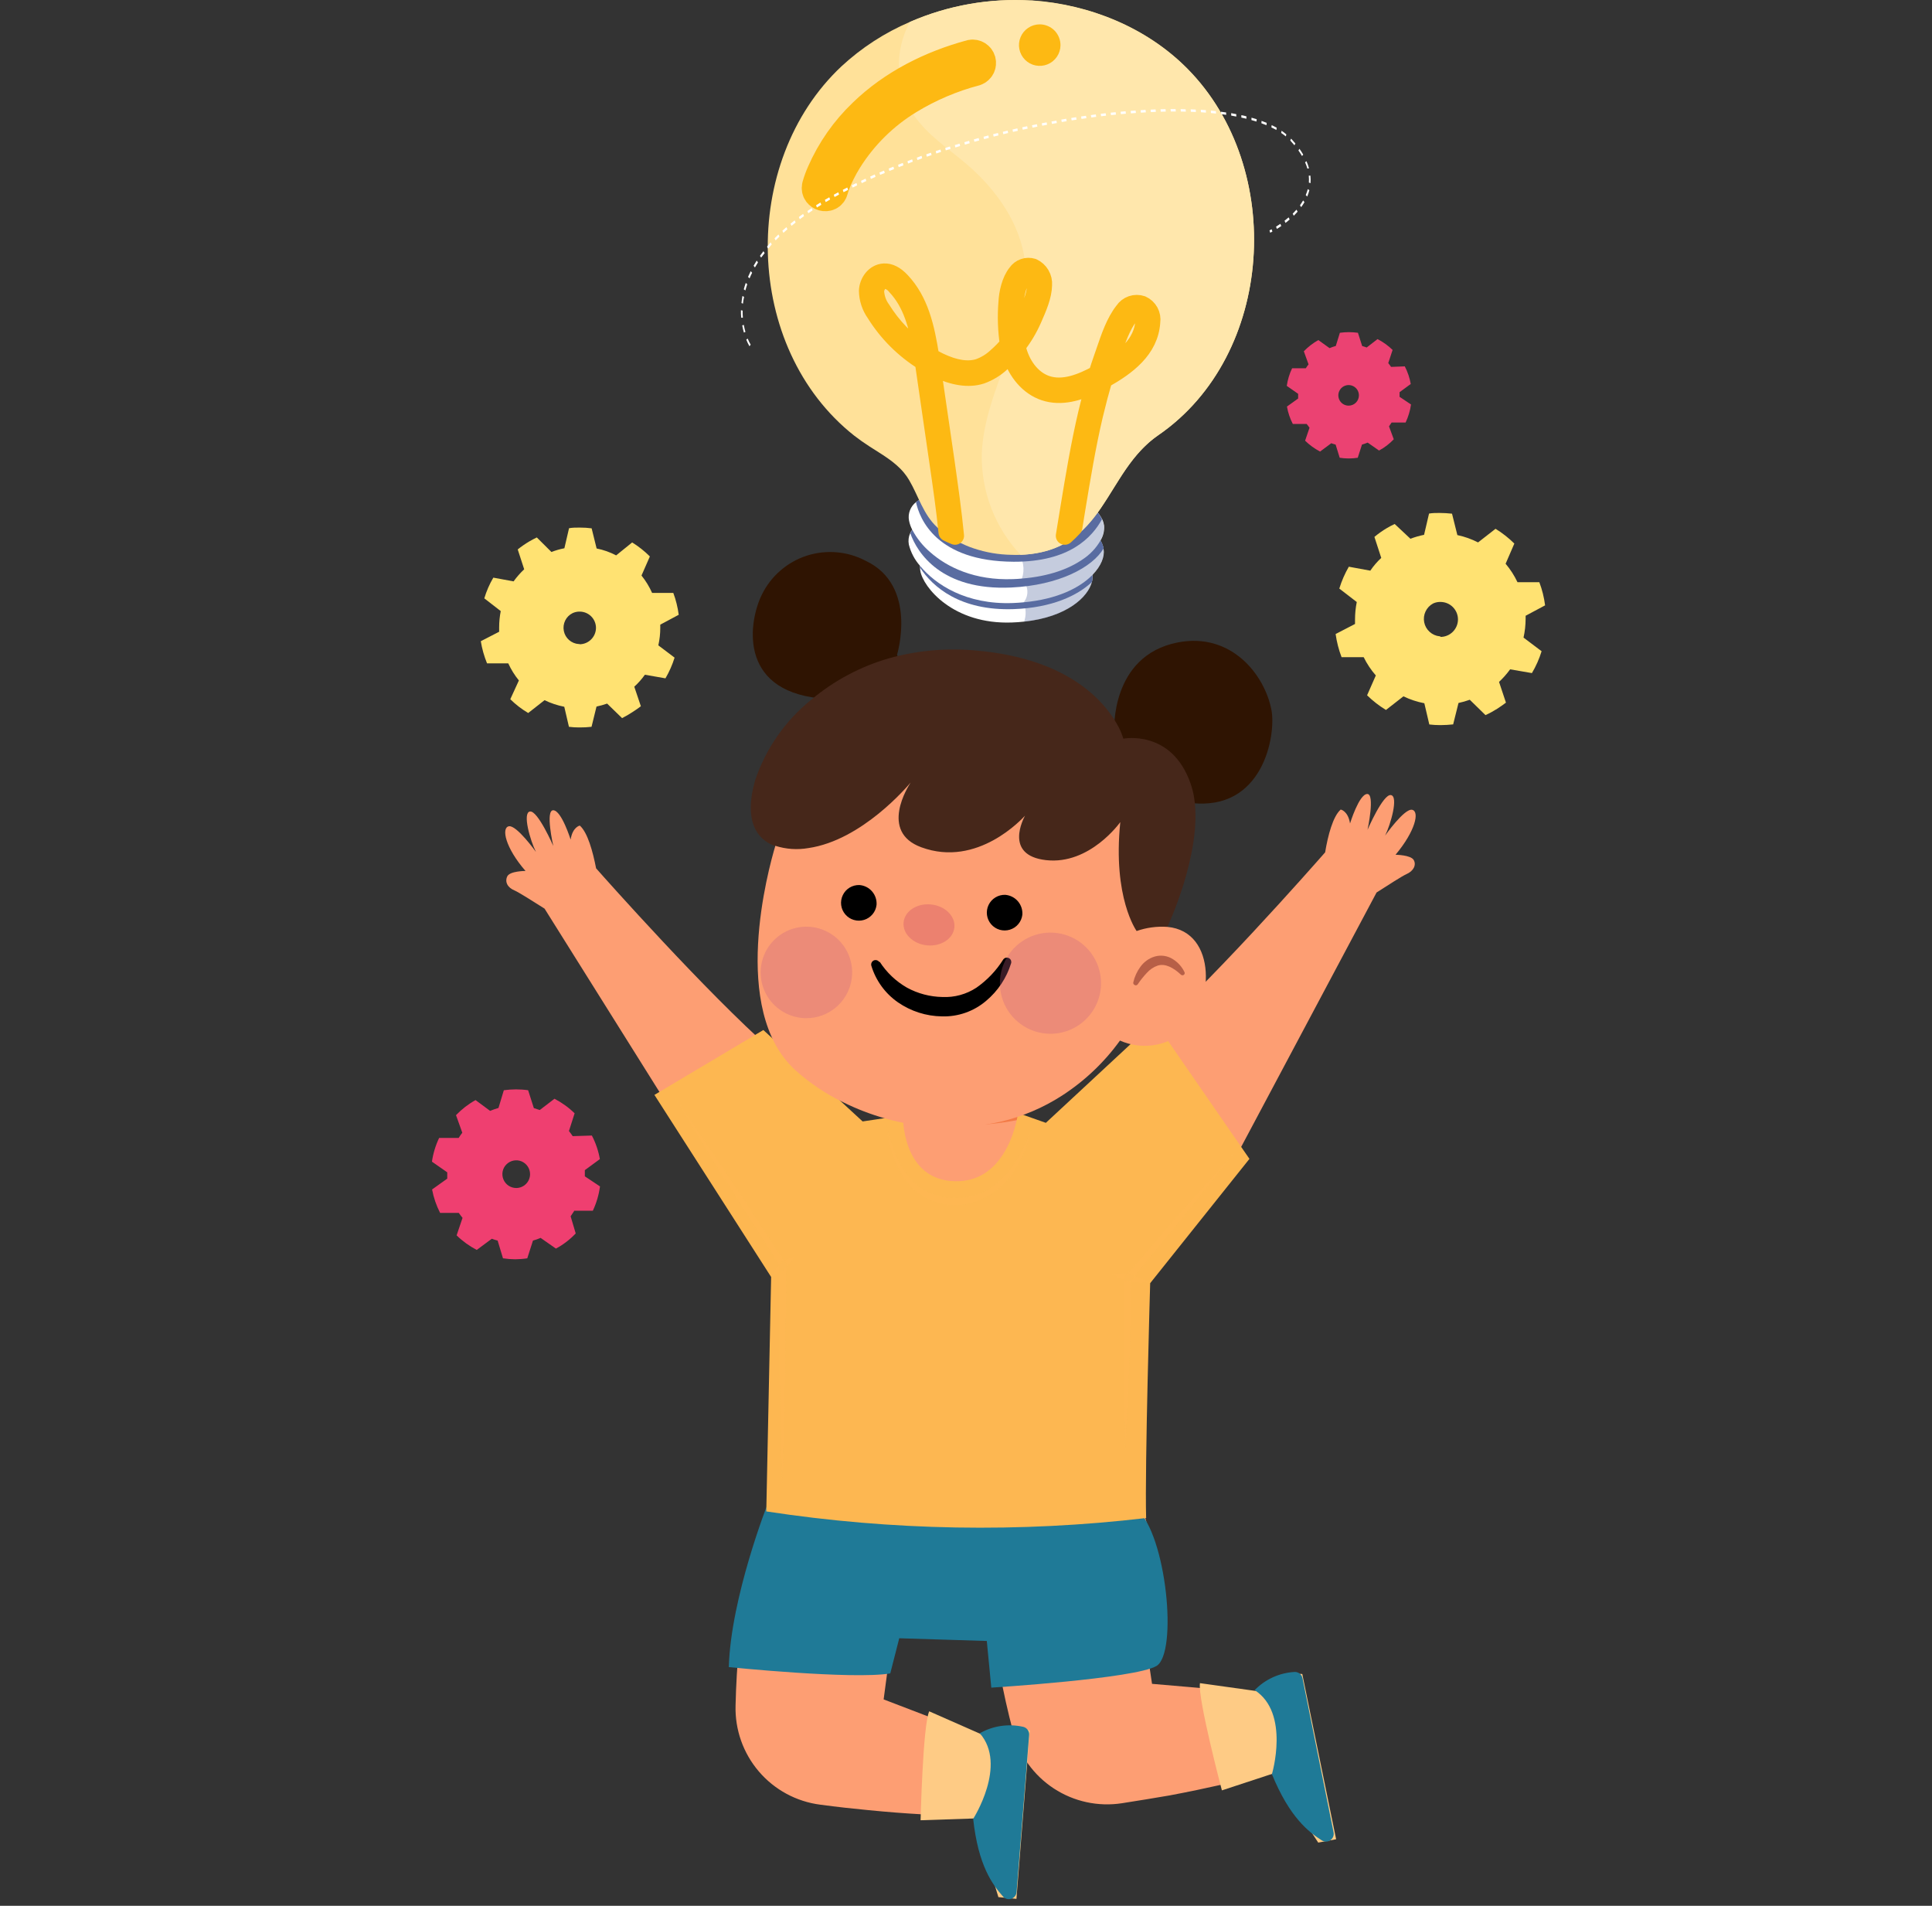<svg width="73" height="72" viewBox="0 0 73 72" fill="none" xmlns="http://www.w3.org/2000/svg">
<rect x="0" y="0" width="73" height="72" fill="#333333" stroke="none"/>
<path d="M24.876 24.376C24.924 24.159 24.949 23.938 24.948 23.715C24.95 23.676 24.95 23.637 24.948 23.599L25.645 23.226C25.608 22.944 25.54 22.667 25.441 22.401H24.64C24.535 22.165 24.4 21.944 24.239 21.743L24.555 21.022C24.353 20.82 24.129 20.643 23.886 20.493L23.281 20.982C23.049 20.86 22.8 20.772 22.543 20.721L22.355 19.96C22.208 19.94 22.059 19.931 21.91 19.932H21.878C21.75 19.932 21.626 19.932 21.501 19.956L21.325 20.713C21.158 20.745 20.994 20.792 20.836 20.854L20.283 20.304C20.187 20.349 20.095 20.401 20.002 20.453C19.848 20.544 19.701 20.645 19.562 20.757L19.806 21.507C19.659 21.646 19.524 21.799 19.405 21.964L18.64 21.823C18.495 22.069 18.381 22.332 18.299 22.605L18.92 23.086C18.88 23.29 18.86 23.498 18.86 23.707C18.86 23.759 18.86 23.815 18.86 23.867L18.167 24.224C18.213 24.511 18.293 24.792 18.403 25.062H19.205C19.31 25.293 19.445 25.51 19.606 25.707L19.281 26.416C19.485 26.617 19.712 26.792 19.958 26.937L20.576 26.452C20.812 26.567 21.063 26.65 21.321 26.701L21.497 27.458C21.622 27.474 21.748 27.483 21.874 27.482H21.906C22.055 27.483 22.203 27.475 22.351 27.458L22.539 26.693C22.675 26.664 22.809 26.627 22.94 26.581L23.505 27.13C23.643 27.06 23.777 26.983 23.906 26.897C24.01 26.833 24.114 26.757 24.215 26.681L23.966 25.943C24.116 25.807 24.25 25.655 24.367 25.491L25.144 25.627C25.288 25.38 25.404 25.118 25.489 24.845L24.868 24.376H24.876ZM21.902 24.332H21.87C21.734 24.324 21.605 24.27 21.503 24.181C21.4 24.091 21.33 23.97 21.304 23.837C21.277 23.703 21.296 23.564 21.356 23.442C21.416 23.32 21.515 23.222 21.638 23.162C21.711 23.129 21.79 23.11 21.87 23.106H21.902C22.066 23.106 22.223 23.171 22.339 23.287C22.454 23.402 22.519 23.559 22.519 23.723C22.517 23.886 22.452 24.042 22.336 24.157C22.221 24.273 22.065 24.338 21.902 24.34V24.332Z" fill="#FFE272"/>
<path d="M57.566 24.088C57.617 23.858 57.644 23.624 57.645 23.388C57.645 23.345 57.645 23.306 57.645 23.263L58.381 22.87C58.343 22.57 58.27 22.277 58.163 21.995H57.338C57.219 21.744 57.068 21.509 56.889 21.298L57.219 20.535C57.004 20.323 56.766 20.136 56.509 19.977L55.848 20.492C55.601 20.366 55.338 20.272 55.066 20.215L54.864 19.406C54.709 19.389 54.552 19.38 54.395 19.379H54.392C54.26 19.379 54.128 19.379 53.996 19.402L53.808 20.205C53.632 20.24 53.46 20.29 53.293 20.354L52.698 19.796C52.595 19.843 52.495 19.896 52.398 19.954C52.234 20.051 52.078 20.162 51.932 20.284L52.19 21.077C52.035 21.222 51.896 21.383 51.777 21.559L50.965 21.41C50.814 21.671 50.693 21.948 50.605 22.236L51.265 22.744C51.221 22.962 51.199 23.183 51.199 23.405C51.199 23.461 51.199 23.517 51.199 23.573L50.466 23.953C50.508 24.252 50.583 24.546 50.691 24.828H51.526C51.648 25.077 51.802 25.309 51.985 25.518L51.655 26.268C51.871 26.479 52.11 26.665 52.368 26.822L53.028 26.307C53.279 26.428 53.544 26.516 53.818 26.568L54.006 27.37C54.137 27.386 54.27 27.394 54.402 27.394H54.438C54.595 27.393 54.752 27.384 54.907 27.367L55.109 26.558C55.253 26.527 55.396 26.487 55.535 26.436L56.129 27.017C56.282 26.947 56.429 26.866 56.572 26.776C56.684 26.703 56.793 26.628 56.902 26.545L56.641 25.762C56.795 25.617 56.936 25.458 57.06 25.287L57.883 25.429C58.037 25.169 58.16 24.892 58.249 24.603L57.589 24.105L57.566 24.088ZM54.419 24.039H54.392C54.252 24.024 54.12 23.965 54.016 23.869C53.911 23.774 53.84 23.648 53.813 23.51C53.786 23.371 53.803 23.228 53.864 23.1C53.924 22.972 54.023 22.867 54.148 22.8C54.224 22.764 54.307 22.744 54.392 22.741H54.428C54.604 22.741 54.772 22.811 54.895 22.934C55.019 23.058 55.089 23.226 55.089 23.401C55.089 23.576 55.019 23.744 54.895 23.868C54.772 23.992 54.604 24.062 54.428 24.062L54.419 24.039Z" fill="#FFE272"/>
<path d="M52.585 15.963H53.11C53.212 15.747 53.281 15.517 53.315 15.281L52.882 14.991V14.93C52.882 14.892 52.882 14.854 52.882 14.817L53.305 14.506C53.264 14.275 53.188 14.05 53.08 13.841L52.561 13.861C52.529 13.812 52.493 13.764 52.455 13.718L52.619 13.22C52.451 13.056 52.259 12.918 52.049 12.811L51.64 13.128C51.584 13.107 51.527 13.088 51.469 13.073L51.309 12.572C51.083 12.541 50.853 12.541 50.627 12.572L50.473 13.07C50.393 13.092 50.314 13.119 50.237 13.152L49.814 12.848C49.611 12.961 49.426 13.104 49.265 13.271L49.443 13.766C49.405 13.813 49.371 13.862 49.34 13.913H48.822C48.721 14.123 48.654 14.347 48.62 14.578L49.05 14.878V14.93C49.05 14.97 49.05 15.011 49.05 15.056L48.627 15.359C48.667 15.589 48.742 15.811 48.849 16.018H49.374C49.408 16.066 49.443 16.113 49.48 16.158L49.313 16.649C49.481 16.813 49.671 16.951 49.879 17.059L50.302 16.745C50.356 16.765 50.41 16.782 50.466 16.796L50.62 17.294C50.846 17.329 51.076 17.329 51.302 17.294L51.462 16.796C51.536 16.775 51.607 16.75 51.677 16.721L52.107 17.021C52.314 16.91 52.502 16.766 52.663 16.595L52.483 16.107C52.517 16.062 52.547 16.015 52.578 15.967L52.585 15.963ZM50.958 15.325C50.88 15.325 50.805 15.303 50.741 15.26C50.677 15.217 50.627 15.156 50.598 15.085C50.569 15.014 50.561 14.936 50.576 14.86C50.591 14.785 50.628 14.716 50.682 14.661C50.737 14.607 50.806 14.57 50.882 14.555C50.957 14.54 51.035 14.547 51.106 14.577C51.177 14.606 51.238 14.656 51.281 14.72C51.324 14.784 51.346 14.859 51.346 14.936C51.346 15.038 51.306 15.136 51.235 15.209C51.163 15.282 51.066 15.323 50.964 15.325H50.958Z" fill="#EB4272"/>
<path d="M21.694 45.74H22.4C22.537 45.449 22.628 45.14 22.671 44.822L22.098 44.441C22.1 44.414 22.1 44.386 22.098 44.359C22.098 44.308 22.098 44.258 22.098 44.207L22.666 43.79C22.611 43.479 22.509 43.179 22.364 42.9L21.639 42.923C21.595 42.856 21.547 42.791 21.497 42.73L21.712 42.06C21.487 41.84 21.23 41.655 20.951 41.51L20.395 41.936L20.171 41.863L19.955 41.188C19.803 41.166 19.65 41.156 19.496 41.156C19.343 41.156 19.189 41.167 19.037 41.188L18.835 41.858C18.728 41.888 18.622 41.925 18.519 41.968L17.968 41.56C17.695 41.712 17.447 41.904 17.23 42.129L17.468 42.794C17.418 42.857 17.372 42.923 17.331 42.991H16.592C16.457 43.274 16.366 43.576 16.321 43.886L16.899 44.29V44.359C16.899 44.414 16.899 44.473 16.899 44.528L16.326 44.937C16.384 45.245 16.486 45.543 16.629 45.822H17.335C17.381 45.886 17.427 45.951 17.477 46.01L17.253 46.671C17.478 46.891 17.735 47.076 18.014 47.221L18.583 46.799C18.655 46.827 18.729 46.85 18.803 46.868L19.005 47.538C19.157 47.561 19.31 47.574 19.464 47.575C19.618 47.574 19.771 47.562 19.923 47.538L20.138 46.868C20.237 46.841 20.333 46.807 20.427 46.767L21.006 47.171C21.284 47.021 21.537 46.828 21.753 46.598L21.561 45.951L21.689 45.758L21.694 45.74ZM19.505 44.882C19.402 44.882 19.301 44.851 19.215 44.794C19.129 44.736 19.062 44.654 19.022 44.559C18.983 44.463 18.972 44.358 18.992 44.257C19.012 44.155 19.062 44.062 19.136 43.989C19.209 43.916 19.302 43.866 19.403 43.846C19.505 43.825 19.61 43.836 19.706 43.875C19.801 43.915 19.883 43.982 19.94 44.068C19.998 44.154 20.028 44.255 20.028 44.359C20.028 44.497 19.973 44.63 19.875 44.728C19.777 44.827 19.644 44.882 19.505 44.882Z" fill="#EF3F70"/>
<path d="M41.255 21.989C41.11 22.55 40.323 23.309 38.694 23.484C38.55 23.5 38.401 23.512 38.244 23.517C36.011 23.603 34.876 22.182 34.774 21.566C34.767 21.526 34.764 21.486 34.763 21.445C34.762 21.423 34.762 21.4 34.763 21.378C34.778 21.267 34.82 21.161 34.885 21.069C34.95 20.978 35.036 20.903 35.136 20.852C35.205 20.811 35.279 20.779 35.356 20.754L38.447 20.824L40.417 20.869C40.59 20.933 40.751 21.024 40.897 21.137C41.094 21.277 41.23 21.487 41.277 21.725C41.287 21.814 41.28 21.903 41.255 21.989Z" fill="white"/>
<path d="M41.256 21.989C40.718 22.497 39.755 22.96 38.306 23.012C36.275 23.083 35.238 22.169 34.763 21.445C34.763 20.925 35.36 20.76 35.36 20.76L40.414 20.874C40.414 20.874 41.188 21.132 41.274 21.726C41.285 21.814 41.279 21.904 41.256 21.989Z" fill="#596CA1"/>
<path d="M41.274 21.724C40.812 22.196 39.969 22.637 38.674 22.755C38.54 22.768 38.405 22.776 38.271 22.782C36.502 22.849 35.343 22.083 34.765 21.378C34.56 21.147 34.414 20.87 34.34 20.571C34.313 20.427 34.33 20.278 34.39 20.144C34.41 20.1 34.435 20.058 34.465 20.02C34.554 19.905 34.668 19.811 34.798 19.745C34.86 19.734 34.902 19.73 34.902 19.73L39.922 19.843L40.627 19.859C40.752 19.868 40.877 19.885 41 19.91C41.232 20.026 41.431 20.2 41.577 20.414C41.635 20.507 41.676 20.611 41.698 20.719C41.698 20.73 41.698 20.742 41.698 20.754C41.745 21.02 41.609 21.38 41.274 21.724Z" fill="white"/>
<path d="M41.7 20.718C41.28 21.435 40.002 22.113 38.206 22.196C35.574 22.318 34.652 20.886 34.395 20.142C34.483 19.968 34.624 19.827 34.798 19.739C34.86 19.729 34.902 19.725 34.902 19.725L40.627 19.859C40.752 19.868 40.877 19.885 41 19.91C41.262 20.046 41.624 20.315 41.7 20.718Z" fill="#596CA1"/>
<path d="M41.586 20.413C41.419 20.705 41.184 20.954 40.901 21.137C40.397 21.485 39.648 21.773 38.616 21.857C38.507 21.868 38.394 21.875 38.277 21.879C36.83 21.934 35.79 21.43 35.144 20.858C34.869 20.623 34.641 20.338 34.472 20.019C34.413 19.908 34.371 19.79 34.347 19.667C34.322 19.537 34.334 19.403 34.382 19.279C34.429 19.156 34.51 19.048 34.615 18.968C34.734 18.871 34.871 18.799 35.019 18.754L40.743 18.889C40.896 18.945 41.042 19.018 41.178 19.108C41.379 19.233 41.543 19.412 41.649 19.624C41.683 19.697 41.706 19.775 41.718 19.855C41.733 20.05 41.687 20.245 41.586 20.413Z" fill="white"/>
<path d="M41.637 19.619C41.269 20.29 40.42 21.231 38.306 21.222C35.375 21.211 34.743 19.592 34.61 18.968C34.729 18.871 34.866 18.799 35.013 18.754L40.738 18.889C40.738 18.889 41.407 19.105 41.637 19.619Z" fill="#596CA1"/>
<g style="mix-blend-mode:multiply" opacity="0.35">
<path d="M41.274 21.726C41.286 21.816 41.279 21.907 41.256 21.995C41.111 22.555 40.323 23.314 38.694 23.489C38.78 23.253 38.772 22.993 38.673 22.762C38.779 22.637 38.831 22.475 38.818 22.311C38.805 22.148 38.728 21.996 38.603 21.89L38.611 21.864C38.671 21.692 38.687 21.508 38.658 21.329C38.629 21.149 38.555 20.98 38.443 20.836C38.425 20.811 38.404 20.788 38.382 20.766L39.924 19.849L41.164 19.109C41.366 19.235 41.529 19.413 41.636 19.625C41.67 19.699 41.693 19.776 41.704 19.857C41.722 20.053 41.678 20.25 41.578 20.42C41.637 20.513 41.678 20.616 41.699 20.725C41.699 20.735 41.699 20.747 41.699 20.76C41.738 21.028 41.602 21.387 41.268 21.731L41.274 21.726Z" fill="#596CA1"/>
</g>
<path d="M43.77 16.438C42.572 17.261 42.099 18.615 41.274 19.628C41.179 19.746 41.077 19.859 40.969 19.967C40.417 20.52 39.691 20.915 38.562 20.961C38.452 20.966 38.338 20.966 38.22 20.961C37.735 20.954 37.254 20.872 36.794 20.718C36.694 20.686 36.598 20.649 36.502 20.608C36.342 20.54 36.185 20.463 36.035 20.375C35.816 20.249 35.611 20.101 35.423 19.933C34.886 19.444 34.707 18.742 34.348 18.132C34.292 18.038 34.229 17.948 34.159 17.863C33.809 17.436 33.313 17.165 32.847 16.862C32.651 16.736 32.46 16.6 32.277 16.459C28.072 13.14 27.941 6.12 31.796 2.505C32.555 1.802 33.429 1.235 34.38 0.829C35.809 0.206 37.363 -0.072 38.919 0.016H39.001C41.173 0.165 43.333 1.039 44.874 2.601C48.582 6.361 48.157 13.418 43.77 16.438Z" fill="#FFE199"/>
<path d="M43.77 16.438C41.714 17.852 41.792 20.83 38.562 20.961C37.593 19.93 37.066 18.559 37.097 17.144C37.189 14.649 39.03 12.376 38.732 9.899C38.556 8.438 37.639 7.155 36.521 6.199C35.837 5.615 35.058 5.113 34.546 4.373C34.196 3.854 33.996 3.249 33.967 2.624C33.938 1.999 34.081 1.378 34.38 0.829C35.834 0.196 37.418 -0.08 39 0.023C41.173 0.172 43.333 1.046 44.874 2.609C48.582 6.362 48.157 13.418 43.77 16.438Z" fill="#FFE7AC"/>
<path d="M43.146 11.513C43.022 11.47 42.887 11.47 42.762 11.512C42.638 11.555 42.531 11.637 42.458 11.747C42.132 12.16 41.937 12.735 41.764 13.242C41.732 13.335 41.703 13.424 41.672 13.506C41.6 13.71 41.53 13.921 41.463 14.138C40.86 14.465 40.175 14.741 39.545 14.53C39.045 14.364 38.636 13.888 38.452 13.25C38.436 13.194 38.422 13.136 38.408 13.079C38.653 12.768 38.858 12.427 39.018 12.064L39.051 11.988C39.208 11.629 39.406 11.182 39.412 10.771C39.423 10.633 39.392 10.495 39.321 10.375C39.251 10.256 39.146 10.161 39.02 10.104C38.91 10.07 38.792 10.072 38.684 10.11C38.575 10.148 38.482 10.22 38.417 10.315C38.184 10.602 38.083 11.074 38.066 11.419C38.022 11.949 38.04 12.482 38.12 13.008C37.98 13.176 37.827 13.332 37.663 13.476C37.467 13.661 37.236 13.802 36.983 13.893C36.571 14.022 36.073 13.944 35.488 13.665C35.373 13.609 35.26 13.548 35.15 13.483C34.975 12.353 34.744 11.36 34.046 10.621C33.828 10.389 33.616 10.282 33.403 10.293C33.045 10.311 32.807 10.659 32.794 10.986C32.799 11.289 32.896 11.585 33.072 11.832C33.533 12.574 34.159 13.199 34.902 13.659C34.91 13.704 34.916 13.75 34.923 13.795L35.454 17.449C35.581 18.322 35.712 19.215 35.801 20.112C35.894 20.16 35.988 20.202 36.086 20.241C35.994 19.292 35.856 18.341 35.725 17.409L35.203 13.83C35.259 13.86 35.317 13.889 35.374 13.917C36.028 14.227 36.59 14.318 37.067 14.168C37.355 14.066 37.619 13.905 37.841 13.696C37.967 13.587 38.086 13.47 38.199 13.347C38.408 14.06 38.88 14.602 39.462 14.797C40.102 15.011 40.762 14.803 41.365 14.513C41.265 14.86 41.169 15.226 41.078 15.614C40.801 16.789 40.601 17.999 40.408 19.168C40.375 19.365 40.266 20.05 40.233 20.241C40.347 20.14 40.456 20.034 40.558 19.922C40.571 19.846 40.66 19.289 40.673 19.213C40.866 18.047 41.064 16.842 41.339 15.674C41.453 15.198 41.571 14.754 41.693 14.336L41.727 14.317C42.565 13.843 43.437 13.213 43.501 12.161C43.521 12.029 43.497 11.894 43.433 11.777C43.369 11.66 43.268 11.567 43.146 11.513ZM33.306 11.687C33.161 11.486 33.078 11.246 33.066 10.999C33.079 10.8 33.228 10.572 33.419 10.563L33.453 10.565C33.613 10.594 33.756 10.681 33.855 10.81C34.455 11.445 34.687 12.308 34.85 13.296C34.229 12.873 33.703 12.325 33.307 11.687L33.306 11.687ZM38.338 11.444C38.356 11.155 38.435 10.734 38.629 10.498C38.656 10.457 38.693 10.422 38.736 10.398C38.779 10.373 38.827 10.359 38.876 10.357C38.895 10.358 38.913 10.362 38.931 10.369C39.003 10.408 39.063 10.468 39.101 10.541C39.14 10.614 39.155 10.697 39.146 10.78C39.141 11.137 38.964 11.538 38.807 11.891L38.772 11.968C38.656 12.233 38.513 12.486 38.347 12.723C38.31 12.298 38.308 11.87 38.339 11.444L38.338 11.444ZM41.816 13.951C41.855 13.834 41.894 13.719 41.935 13.604L42.027 13.341C42.192 12.853 42.38 12.302 42.677 11.925C42.711 11.875 42.757 11.834 42.81 11.805C42.863 11.776 42.922 11.76 42.983 11.758C43.007 11.76 43.03 11.765 43.053 11.773C43.12 11.807 43.173 11.861 43.206 11.928C43.24 11.995 43.25 12.071 43.237 12.144C43.182 12.976 42.516 13.525 41.812 13.947L41.816 13.951Z" fill="#FDB913" stroke="#FDB913" stroke-width="0.68" stroke-linejoin="round"/>
<path d="M31.368 7.157C31.4 7.041 31.439 6.927 31.485 6.816C31.485 6.8 31.518 6.736 31.512 6.753C31.507 6.769 31.536 6.695 31.546 6.673C31.578 6.603 31.61 6.539 31.644 6.466C31.726 6.301 31.816 6.14 31.913 5.983C32.507 5.034 33.314 4.237 34.27 3.655C35.064 3.171 35.924 2.805 36.823 2.568C36.871 2.55 36.91 2.515 36.933 2.47C36.956 2.425 36.961 2.373 36.948 2.324C36.934 2.275 36.903 2.233 36.86 2.206C36.817 2.179 36.766 2.169 36.716 2.178C35.227 2.581 33.807 3.288 32.692 4.369C32.041 4.991 31.519 5.736 31.157 6.562C31.086 6.72 31.027 6.883 30.98 7.05C30.917 7.301 31.305 7.408 31.368 7.157Z" fill="#FDB913" stroke="#FDB913" stroke-width="1.36"/>
<path d="M40.07 1.712C40.069 1.867 40.021 2.018 39.934 2.146C39.847 2.274 39.724 2.373 39.581 2.431C39.438 2.489 39.28 2.504 39.128 2.473C38.977 2.442 38.838 2.367 38.729 2.257C38.62 2.147 38.546 2.007 38.516 1.855C38.486 1.703 38.502 1.546 38.562 1.403C38.621 1.26 38.722 1.138 38.851 1.052C38.98 0.966 39.131 0.92 39.286 0.92C39.389 0.92 39.492 0.941 39.587 0.981C39.683 1.021 39.77 1.079 39.843 1.153C39.916 1.226 39.973 1.314 40.012 1.41C40.051 1.506 40.071 1.608 40.07 1.712Z" fill="#FDB913"/>
<path d="M28.318 13.081C28.271 13.001 28.231 12.917 28.198 12.83L28.252 12.793C28.283 12.872 28.32 12.948 28.364 13.021L28.318 13.081ZM28.107 12.563C28.082 12.476 28.061 12.385 28.044 12.292L28.105 12.275C28.121 12.364 28.141 12.453 28.166 12.54L28.107 12.563ZM47.994 8.791L47.967 8.703C47.967 8.703 47.996 8.689 48.048 8.661L48.078 8.748C48.025 8.776 47.994 8.791 47.994 8.791ZM48.247 8.648L48.215 8.563C48.265 8.533 48.32 8.496 48.378 8.456L48.413 8.54C48.353 8.582 48.298 8.617 48.247 8.648ZM48.572 8.422L48.536 8.339C48.587 8.299 48.639 8.255 48.691 8.212L48.729 8.292C48.678 8.339 48.626 8.38 48.572 8.422ZM28.07 12.004L28.006 12.002C27.998 11.908 27.994 11.815 27.996 11.721L28.06 11.733C28.058 11.827 28.062 11.918 28.07 12.004ZM48.886 8.151L48.844 8.073C48.895 8.023 48.942 7.972 48.987 7.921L49.03 7.997C48.983 8.05 48.934 8.102 48.883 8.153L48.886 8.151ZM49.166 7.826L49.119 7.756C49.162 7.695 49.202 7.633 49.238 7.572L49.289 7.637C49.25 7.702 49.209 7.767 49.164 7.828L49.166 7.826ZM28.079 11.473L28.016 11.448C28.024 11.36 28.037 11.271 28.053 11.182L28.115 11.217C28.093 11.303 28.082 11.386 28.073 11.474L28.079 11.473ZM49.393 7.426L49.337 7.369C49.368 7.296 49.393 7.221 49.414 7.144L49.474 7.185C49.453 7.267 49.426 7.348 49.393 7.426ZM28.164 10.973L28.104 10.93C28.125 10.85 28.15 10.768 28.178 10.689L28.235 10.739C28.208 10.817 28.185 10.895 28.164 10.973ZM49.518 6.92L49.455 6.897C49.461 6.81 49.46 6.722 49.451 6.636L49.514 6.635C49.524 6.73 49.525 6.825 49.518 6.92ZM28.321 10.517L28.265 10.46C28.295 10.389 28.329 10.316 28.365 10.244L28.419 10.305C28.384 10.375 28.35 10.447 28.321 10.517ZM49.4 6.371C49.376 6.289 49.347 6.209 49.312 6.131L49.365 6.09C49.403 6.177 49.435 6.266 49.46 6.357L49.4 6.371ZM28.525 10.104L28.474 10.04C28.511 9.975 28.55 9.909 28.591 9.846L28.641 9.913C28.601 9.976 28.561 10.04 28.525 10.104ZM28.762 9.736L28.715 9.665C28.756 9.607 28.799 9.548 28.846 9.49L28.892 9.562C28.847 9.618 28.803 9.674 28.76 9.731L28.762 9.736ZM49.196 5.894C49.155 5.824 49.109 5.754 49.06 5.683L49.1 5.622C49.153 5.695 49.2 5.769 49.242 5.842L49.196 5.894ZM29.026 9.393L28.982 9.318C29.026 9.265 29.073 9.211 29.116 9.157L29.16 9.233C29.116 9.287 29.071 9.34 29.026 9.393ZM48.91 5.489C48.865 5.434 48.816 5.379 48.765 5.323L48.752 5.308L48.784 5.237L48.798 5.252C48.851 5.309 48.9 5.366 48.946 5.421L48.91 5.489ZM29.307 9.082L29.265 9.005C29.312 8.956 29.362 8.907 29.413 8.858L29.452 8.937C29.403 8.986 29.354 9.034 29.307 9.082ZM29.601 8.797L29.562 8.717L29.714 8.581L29.752 8.662C29.701 8.707 29.65 8.752 29.601 8.797ZM48.584 5.153C48.53 5.109 48.471 5.064 48.409 5.022L48.425 4.94C48.487 4.982 48.547 5.029 48.605 5.078L48.584 5.153ZM29.907 8.532L29.869 8.451C29.92 8.41 29.972 8.367 30.026 8.325L30.062 8.408L29.907 8.532ZM30.221 8.282L30.185 8.2C30.238 8.16 30.292 8.117 30.346 8.082L30.38 8.165L30.221 8.282ZM48.227 4.91C48.168 4.877 48.105 4.844 48.039 4.814L48.05 4.726C48.116 4.758 48.18 4.791 48.239 4.824L48.227 4.91ZM30.541 8.056L30.507 7.972C30.56 7.935 30.614 7.899 30.67 7.862L30.704 7.946C30.647 7.983 30.594 8.019 30.541 8.056ZM47.854 4.73C47.793 4.705 47.73 4.68 47.661 4.656L47.668 4.567C47.734 4.591 47.797 4.616 47.861 4.641L47.854 4.73ZM30.867 7.839L30.835 7.755C30.889 7.719 30.944 7.685 31 7.651L31.033 7.737C30.977 7.77 30.921 7.805 30.867 7.839ZM31.199 7.635L31.168 7.549L31.335 7.454L31.365 7.539L31.199 7.635ZM47.476 4.592C47.413 4.573 47.35 4.554 47.285 4.536L47.288 4.446C47.354 4.464 47.418 4.483 47.484 4.503L47.476 4.592ZM31.534 7.443L31.504 7.357L31.674 7.264L31.703 7.351L31.534 7.443ZM47.094 4.486C47.031 4.474 46.969 4.456 46.904 4.442L46.904 4.351C46.97 4.363 47.034 4.375 47.096 4.396L47.094 4.486ZM31.873 7.26L31.844 7.172C31.901 7.143 31.959 7.114 32.015 7.084L32.044 7.175C31.986 7.201 31.93 7.23 31.873 7.26ZM32.217 7.086L32.188 6.998L32.361 6.914L32.388 7.002C32.33 7.029 32.273 7.058 32.216 7.086L32.217 7.086ZM46.713 4.403L46.522 4.367L46.52 4.275L46.712 4.312L46.713 4.403ZM32.56 6.919L32.533 6.831L32.706 6.75L32.733 6.838L32.56 6.919ZM46.331 4.339C46.268 4.327 46.204 4.321 46.139 4.313L46.136 4.221C46.2 4.234 46.265 4.238 46.328 4.248L46.331 4.339ZM32.907 6.759L32.88 6.671L33.054 6.592L33.081 6.681L32.907 6.759ZM45.947 4.29L45.756 4.271L45.751 4.179L45.943 4.198L45.947 4.29ZM33.256 6.605L33.229 6.516L33.404 6.446L33.43 6.535L33.256 6.605ZM33.606 6.458L33.581 6.368L33.757 6.298L33.782 6.388C33.723 6.41 33.665 6.433 33.606 6.458ZM45.567 4.255L45.377 4.24L45.371 4.147L45.562 4.161L45.567 4.255ZM33.958 6.315L33.934 6.226C33.992 6.202 34.046 6.179 34.111 6.157L34.135 6.246L33.958 6.315ZM45.187 4.231L44.997 4.223L44.989 4.131L45.18 4.139L45.187 4.231ZM34.312 6.178L34.288 6.089C34.346 6.066 34.4 6.044 34.465 6.02L34.489 6.109L34.312 6.178ZM44.807 4.218L44.617 4.213L44.609 4.122L44.798 4.129L44.807 4.218ZM34.666 6.047L34.642 5.957L34.821 5.888L34.844 5.978L34.666 6.047ZM44.427 4.212L44.238 4.212L44.229 4.121L44.419 4.12L44.427 4.212ZM35.021 5.92L34.998 5.831L35.176 5.769L35.2 5.859L35.021 5.92ZM44.048 4.215L43.859 4.22L43.85 4.128L44.039 4.123L44.048 4.215ZM35.378 5.799L35.355 5.709C35.415 5.689 35.475 5.668 35.535 5.65L35.557 5.739L35.378 5.799ZM35.736 5.681L35.714 5.591L35.894 5.534L35.916 5.624L35.736 5.681ZM43.674 4.226L43.485 4.234L43.475 4.142L43.663 4.134L43.674 4.226ZM36.098 5.571L36.077 5.481L36.257 5.427L36.278 5.517L36.098 5.571ZM43.297 4.245L43.108 4.256L43.097 4.164L43.283 4.15L43.297 4.245ZM36.459 5.463L36.438 5.372L36.619 5.32L36.64 5.411L36.459 5.463ZM42.921 4.268L42.733 4.283L42.72 4.19L42.908 4.176L42.921 4.268ZM36.818 5.356L36.797 5.266L36.978 5.216L37 5.306L36.818 5.356ZM42.542 4.295L42.354 4.312L42.342 4.22C42.404 4.214 42.467 4.208 42.529 4.203L42.542 4.295ZM37.183 5.257L37.163 5.166L37.345 5.118L37.365 5.209L37.183 5.257ZM42.167 4.33L41.98 4.349L41.966 4.257L42.154 4.238L42.167 4.33ZM37.545 5.161L37.525 5.07L37.708 5.024L37.727 5.115L37.545 5.161ZM41.792 4.37L41.605 4.392L41.591 4.3L41.778 4.278L41.792 4.37ZM37.91 5.07L37.891 4.98L38.073 4.935L38.092 5.025L37.91 5.07ZM41.42 4.414L41.234 4.439L41.218 4.348L41.405 4.323L41.42 4.414ZM38.275 4.983L38.258 4.892C38.318 4.877 38.38 4.864 38.441 4.85L38.459 4.941L38.275 4.983ZM41.049 4.466C40.987 4.473 40.925 4.482 40.864 4.492L40.848 4.4L41.034 4.374L41.049 4.466ZM38.645 4.9L38.626 4.809L38.811 4.769L38.829 4.86L38.645 4.9ZM40.677 4.52L40.492 4.548L40.476 4.458L40.662 4.428L40.677 4.52ZM39.013 4.823L38.995 4.731L39.179 4.693L39.197 4.784L39.013 4.823ZM40.303 4.579L40.118 4.609L40.101 4.518L40.286 4.486L40.303 4.579ZM39.38 4.749L39.362 4.658L39.547 4.622L39.564 4.714L39.38 4.749ZM39.933 4.648L39.774 4.676L39.748 4.681L39.731 4.589L39.757 4.585L39.917 4.557L39.933 4.648Z" fill="white"/>
<path d="M47.557 63.961L45.34 63.77L43.529 63.614L43.215 61.504C43.453 60.833 43.923 59.008 43.05 56.638L29.378 56.421C29.378 56.421 29.26 56.691 29.105 57.123L29.049 57.106C28.459 58.715 28.084 60.396 27.934 62.103C27.855 62.876 27.811 63.658 27.793 64.434C27.767 65.345 28.081 66.233 28.673 66.925C29.265 67.618 30.094 68.065 30.998 68.18C31.633 68.265 32.241 68.332 32.806 68.385C33.549 68.459 34.219 68.509 34.79 68.541C36.06 68.615 36.848 68.612 36.848 68.612L37.142 65.646L35.084 64.852L33.388 64.202L33.729 61.645L37.55 61.712C37.609 62.188 37.682 62.668 37.771 63.144C37.909 63.908 38.082 64.672 38.279 65.422C38.508 66.303 39.056 67.067 39.816 67.566C40.577 68.065 41.496 68.264 42.395 68.124C43.03 68.027 43.632 67.924 44.191 67.83C44.926 67.692 45.581 67.553 46.14 67.427C47.38 67.133 48.127 66.927 48.127 66.927L47.557 63.961Z" fill="#FD9E73"/>
<path d="M34.784 68.768C34.784 68.768 34.869 65.184 35.11 64.652L37.053 65.508C37.053 65.508 38.138 65.085 38.911 65.376L38.406 71.737L37.724 71.672L36.818 68.7L34.784 68.768Z" fill="#FECB85"/>
<path d="M36.771 68.715C36.771 68.715 38.076 66.683 37.021 65.481C37.521 65.197 38.11 65.111 38.67 65.24C38.737 65.258 38.796 65.3 38.835 65.358C38.875 65.415 38.892 65.485 38.885 65.554L38.411 71.484C38.406 71.54 38.384 71.594 38.348 71.639C38.312 71.683 38.265 71.717 38.21 71.734C38.156 71.752 38.098 71.754 38.043 71.739C37.988 71.724 37.938 71.694 37.9 71.651C37.503 71.201 36.962 70.484 36.771 68.715Z" fill="#1F7A97"/>
<path d="M46.169 67.639C46.169 67.639 45.252 64.173 45.34 63.588L47.442 63.882C47.442 63.882 48.368 63.174 49.206 63.241L50.485 69.485L49.809 69.612L48.101 67.004L46.169 67.639Z" fill="#FECB85"/>
<path d="M48.059 67.027C48.059 67.027 48.75 64.714 47.407 63.852C47.807 63.44 48.347 63.195 48.921 63.165C48.99 63.163 49.058 63.187 49.112 63.231C49.166 63.275 49.202 63.337 49.215 63.406L50.391 69.235C50.399 69.291 50.392 69.348 50.369 69.399C50.346 69.451 50.309 69.495 50.262 69.526C50.215 69.557 50.16 69.573 50.103 69.574C50.047 69.575 49.992 69.559 49.944 69.529C49.453 69.212 48.733 68.674 48.059 67.027Z" fill="#1F7A97"/>
<path d="M29.008 56.809C29.008 56.809 27.611 60.354 27.538 62.982C27.538 62.982 32.206 63.459 33.638 63.221L33.978 61.892L37.286 61.995L37.456 63.758C37.456 63.758 42.874 63.42 43.694 62.941C44.514 62.462 44.076 57.967 42.95 57.009L29.008 56.809Z" fill="#1F7A97"/>
<path d="M26.967 41.394C27.52 41.011 28.073 40.623 28.622 40.235L29.151 39.665C26.67 37.472 22.911 33.245 22.523 32.804C22.402 32.175 22.202 31.446 21.908 31.19C21.908 31.19 21.635 31.24 21.561 31.719C21.561 31.719 21.217 30.62 20.906 30.611C20.594 30.602 20.906 31.96 20.906 31.96C20.906 31.96 20.318 30.611 20.024 30.658C19.73 30.705 20.039 31.769 20.25 32.184C20.25 32.184 19.518 31.161 19.227 31.216C18.936 31.272 19.089 32.022 19.856 32.904C19.856 32.904 19.268 32.904 19.168 33.107C19.069 33.309 19.168 33.53 19.445 33.642C19.598 33.709 20.15 34.056 20.576 34.327L25.589 42.325C26.059 42.017 26.526 41.696 26.967 41.394Z" fill="#FD9E73"/>
<path d="M52.73 32.292C53.486 31.39 53.645 30.649 53.354 30.593C53.063 30.537 52.337 31.566 52.337 31.566C52.545 31.151 52.851 30.081 52.554 30.037C52.257 29.993 51.672 31.348 51.672 31.348C51.672 31.348 51.966 29.984 51.658 29.996C51.349 30.008 51.011 31.11 51.011 31.11C50.934 30.631 50.658 30.584 50.658 30.584C50.364 30.84 50.173 31.572 50.07 32.201C49.661 32.668 45.499 37.401 43.059 39.465L42.642 39.821C43.188 40.505 43.682 41.24 44.17 41.975L44.411 42.249C45.043 42.981 45.672 43.718 46.313 44.427L52.013 33.718C52.437 33.444 52.989 33.092 53.142 33.024C53.404 32.912 53.527 32.68 53.416 32.489C53.304 32.298 52.73 32.292 52.73 32.292Z" fill="#FD9E73"/>
<path d="M43.488 46.059C43.444 44.51 43.723 43.119 41.169 42.958C40.216 42.851 39.295 42.551 38.461 42.076V41.635L38.491 40.821L34.14 40.741L34.117 42.132C33.34 42.506 32.499 42.727 31.638 42.784C29.081 42.843 29.307 44.254 29.207 45.8C29.128 47.02 29.31 53.673 29.39 56.421L42.933 56.668C43.112 53.923 43.535 47.282 43.488 46.059Z" fill="#FD9E73"/>
<path d="M38.491 41.523V42.305C37.052 42.594 35.569 42.576 34.137 42.252V41.473C35.568 41.798 37.053 41.816 38.491 41.523Z" fill="#F37B47"/>
<path d="M47.21 43.781L43.632 38.598L39.517 42.42L38.467 42.049C38.467 42.049 38.141 44.663 36.098 44.627C34.055 44.592 34.117 42.138 34.117 42.138L32.594 42.367L28.843 38.913L24.727 41.364L29.137 48.243L28.954 57.1C33.706 57.826 38.533 57.91 43.306 57.35C43.253 55.401 43.459 48.478 43.459 48.478L47.21 43.781Z" fill="#FDB751"/>
<g style="mix-blend-mode:multiply" opacity="0.5">
<g style="mix-blend-mode:multiply" opacity="0.5">
<path d="M33.508 42.473C33.57 42.826 33.669 43.172 33.802 43.505C33.929 43.835 34.106 44.144 34.325 44.422C34.541 44.693 34.818 44.91 35.133 45.054C35.448 45.198 35.793 45.265 36.139 45.251C36.483 45.248 36.822 45.174 37.136 45.033C37.444 44.873 37.722 44.663 37.959 44.41C38.199 44.144 38.404 43.847 38.568 43.528C38.741 43.213 38.885 42.882 38.997 42.54C38.876 43.269 38.572 43.956 38.115 44.536C37.871 44.83 37.571 45.073 37.233 45.251C36.894 45.427 36.521 45.528 36.139 45.545C35.755 45.551 35.376 45.467 35.031 45.298C34.691 45.124 34.398 44.87 34.178 44.557C33.761 43.94 33.529 43.217 33.508 42.473Z" fill="#FDB751"/>
</g>
<g style="mix-blend-mode:multiply" opacity="0.5">
<path d="M25.418 41.335C26.156 42.382 26.873 43.443 27.582 44.507C28.29 45.571 28.987 46.647 29.689 47.717C29.703 47.738 29.71 47.763 29.71 47.788C29.71 48.481 29.71 49.175 29.695 49.872C29.681 50.569 29.695 51.262 29.675 51.956L29.628 54.04C29.604 54.737 29.587 55.431 29.554 56.124C29.525 55.431 29.513 54.734 29.489 54.04L29.457 51.956C29.457 51.259 29.457 50.566 29.457 49.872C29.457 49.178 29.457 48.481 29.457 47.785L29.478 47.858C28.796 46.776 28.099 45.703 27.42 44.624C26.741 43.546 26.068 42.44 25.418 41.335Z" fill="#FDB751"/>
</g>
<g style="mix-blend-mode:multiply" opacity="0.5">
<path d="M29.169 48.191C29.236 48.009 29.35 47.848 29.498 47.723C29.643 47.593 29.82 47.504 30.01 47.464C29.938 47.641 29.822 47.796 29.672 47.914C29.531 48.048 29.358 48.143 29.169 48.191Z" fill="#FDB751"/>
</g>
<g style="mix-blend-mode:multiply" opacity="0.5">
<path d="M46.687 43.487C46.052 44.325 45.393 45.145 44.732 45.962C44.406 46.374 44.065 46.773 43.729 47.179L42.724 48.399L42.756 48.314L42.721 49.928C42.721 50.466 42.703 51.004 42.68 51.539L42.606 53.152C42.577 53.69 42.556 54.228 42.518 54.766C42.495 54.225 42.489 53.688 42.471 53.15V51.536C42.471 50.998 42.471 50.463 42.471 49.925V48.311C42.472 48.28 42.483 48.249 42.504 48.226L43.529 47.029C43.873 46.629 44.212 46.227 44.561 45.836C45.27 45.048 45.967 44.263 46.687 43.487Z" fill="#FDB751"/>
</g>
<g style="mix-blend-mode:multiply" opacity="0.5">
<path d="M43.391 48.449C43.155 48.489 42.913 48.48 42.68 48.423C42.445 48.372 42.223 48.272 42.03 48.129C42.267 48.089 42.509 48.097 42.742 48.155C42.977 48.206 43.198 48.306 43.391 48.449Z" fill="#FDB751"/>
</g>
</g>
<path d="M48.042 26.827C48.221 27.777 47.727 30.678 44.964 30.331C44.937 30.14 44.892 29.952 44.829 29.77C44.108 27.712 42.286 28.077 42.286 28.077C42.24 27.922 42.178 27.772 42.101 27.63C42.101 27.63 41.939 24.781 44.491 24.273C46.528 23.87 47.792 25.502 48.042 26.827Z" fill="#2F1402"/>
<path d="M33.896 24.729L33.931 24.855C32.852 25.165 31.851 25.699 30.992 26.422L30.968 26.381C27.852 26.06 28.305 23.426 28.79 22.459C28.959 22.114 29.196 21.807 29.487 21.556C29.777 21.304 30.115 21.113 30.48 20.994C30.846 20.876 31.231 20.832 31.614 20.865C31.997 20.898 32.369 21.007 32.709 21.186C34.696 22.127 33.896 24.729 33.896 24.729Z" fill="#2F1402"/>
<path d="M29.301 31.969C28.555 31.707 28.111 30.964 28.528 29.494C28.928 28.292 29.665 27.231 30.651 26.437C31.51 25.714 32.511 25.18 33.59 24.87C34.657 24.573 35.769 24.473 36.871 24.576C40.502 24.884 41.833 26.634 42.268 27.471C42.34 27.611 42.399 27.756 42.445 27.907C42.445 27.907 44.267 27.545 44.984 29.597C45.048 29.779 45.095 29.967 45.123 30.158C45.437 32.216 44.105 35.029 44.105 35.029C43.714 35.005 43.322 35.061 42.953 35.194C42.953 35.194 42.027 33.95 42.336 31.078C42.336 31.078 41.189 32.704 39.529 32.516C37.923 32.334 38.688 30.928 38.735 30.837C38.65 30.934 36.947 32.813 34.819 32.031C33.217 31.443 34.328 29.714 34.413 29.585C34.308 29.711 32.582 31.755 30.548 32.06C30.131 32.131 29.703 32.1 29.301 31.969Z" fill="#46271A"/>
<path d="M44.106 35.017C46.019 35.188 45.869 38.039 44.694 39.001C44.365 39.267 43.969 39.437 43.55 39.491C43.131 39.546 42.705 39.484 42.318 39.312C41.724 40.135 40.981 40.84 40.128 41.391C39.418 41.85 38.633 42.183 37.809 42.376C36.358 42.705 34.848 42.66 33.42 42.246C32.894 42.096 32.382 41.9 31.891 41.658C31.218 41.338 30.595 40.921 30.042 40.421C27.573 38.151 29.028 32.845 29.296 31.954C29.698 32.083 30.126 32.112 30.542 32.04C32.576 31.746 34.302 29.688 34.408 29.564C34.322 29.694 33.211 31.425 34.813 32.01C36.942 32.792 38.635 30.914 38.729 30.817C38.682 30.908 37.918 32.313 39.523 32.495C41.184 32.683 42.33 31.058 42.33 31.058C42.036 33.924 42.947 35.173 42.947 35.173C43.319 35.043 43.713 34.99 44.106 35.017Z" fill="#FD9E73"/>
<path d="M33.12 34.188C33.105 34.318 33.052 34.441 32.968 34.541C32.884 34.641 32.773 34.715 32.648 34.753C32.523 34.791 32.389 34.792 32.264 34.755C32.138 34.719 32.026 34.647 31.941 34.547C31.856 34.448 31.801 34.327 31.784 34.197C31.767 34.068 31.788 33.936 31.845 33.818C31.901 33.7 31.99 33.601 32.102 33.533C32.214 33.466 32.343 33.432 32.473 33.436C32.659 33.45 32.831 33.537 32.952 33.678C33.074 33.82 33.134 34.003 33.12 34.188Z" fill="black"/>
<path d="M38.629 34.559C38.614 34.689 38.561 34.811 38.477 34.911C38.393 35.012 38.282 35.085 38.157 35.123C38.032 35.161 37.898 35.162 37.773 35.126C37.647 35.089 37.535 35.017 37.45 34.918C37.365 34.819 37.31 34.697 37.293 34.568C37.276 34.438 37.297 34.306 37.353 34.189C37.41 34.071 37.499 33.972 37.611 33.904C37.723 33.836 37.852 33.802 37.982 33.806C38.168 33.821 38.34 33.908 38.461 34.049C38.582 34.19 38.643 34.374 38.629 34.559Z" fill="black"/>
<g style="mix-blend-mode:multiply" opacity="0.3">
<path d="M36.061 35.039C36.104 34.613 35.71 34.224 35.18 34.17C34.65 34.116 34.185 34.418 34.142 34.845C34.099 35.271 34.493 35.66 35.023 35.714C35.553 35.768 36.018 35.466 36.061 35.039Z" fill="#C13E64"/>
</g>
<path d="M42.821 37.113C42.869 36.901 42.96 36.701 43.089 36.526C43.222 36.341 43.411 36.204 43.629 36.138C43.746 36.104 43.868 36.095 43.987 36.113C44.107 36.131 44.222 36.174 44.323 36.24C44.51 36.358 44.66 36.526 44.755 36.725C44.76 36.735 44.763 36.746 44.764 36.757C44.765 36.768 44.763 36.779 44.76 36.789C44.756 36.8 44.751 36.809 44.743 36.818C44.736 36.826 44.727 36.832 44.717 36.837C44.701 36.844 44.684 36.846 44.666 36.844C44.649 36.841 44.633 36.834 44.62 36.822C44.352 36.57 44.032 36.384 43.738 36.481C43.582 36.536 43.442 36.631 43.333 36.755C43.205 36.89 43.089 37.036 42.986 37.19C42.973 37.208 42.953 37.22 42.931 37.224C42.909 37.228 42.886 37.223 42.868 37.21C42.85 37.202 42.836 37.188 42.828 37.17C42.819 37.152 42.817 37.133 42.821 37.113Z" fill="#B75F47"/>
<path d="M33.241 36.337C33.501 36.74 33.854 37.075 34.27 37.313C34.681 37.537 35.141 37.658 35.61 37.666C36.065 37.687 36.514 37.564 36.895 37.313C37.298 37.031 37.641 36.672 37.903 36.255C37.915 36.237 37.93 36.221 37.949 36.208C37.967 36.196 37.987 36.187 38.009 36.182C38.03 36.177 38.053 36.177 38.074 36.181C38.096 36.185 38.117 36.193 38.135 36.205C38.166 36.225 38.19 36.255 38.202 36.289C38.214 36.324 38.215 36.361 38.203 36.396C38.032 36.948 37.705 37.439 37.262 37.81C36.797 38.208 36.201 38.417 35.59 38.398C34.997 38.39 34.42 38.206 33.931 37.869C33.449 37.535 33.093 37.047 32.923 36.484C32.911 36.442 32.917 36.396 32.938 36.357C32.959 36.318 32.995 36.289 33.038 36.276C33.073 36.267 33.109 36.268 33.143 36.281C33.177 36.294 33.206 36.316 33.226 36.346L33.241 36.337Z" fill="black"/>
<g style="mix-blend-mode:multiply" opacity="0.3">
<path d="M32.197 36.799C32.209 36.457 32.119 36.119 31.939 35.828C31.759 35.537 31.497 35.306 31.186 35.165C30.875 35.023 30.528 34.977 30.191 35.032C29.853 35.087 29.54 35.241 29.29 35.475C29.04 35.708 28.865 36.011 28.787 36.343C28.709 36.676 28.731 37.025 28.851 37.345C28.971 37.666 29.184 37.943 29.462 38.142C29.74 38.342 30.071 38.454 30.413 38.465C30.87 38.48 31.315 38.313 31.649 38.001C31.984 37.688 32.181 37.256 32.197 36.799Z" fill="#C45D84"/>
</g>
<g style="mix-blend-mode:multiply" opacity="0.3">
<path d="M41.601 37.211C41.614 36.833 41.515 36.46 41.316 36.139C41.117 35.817 40.827 35.562 40.483 35.405C40.139 35.249 39.757 35.197 39.384 35.258C39.011 35.319 38.664 35.489 38.388 35.747C38.111 36.005 37.918 36.339 37.831 36.707C37.745 37.075 37.769 37.46 37.902 37.814C38.034 38.168 38.269 38.475 38.576 38.695C38.882 38.916 39.248 39.041 39.626 39.054C40.132 39.071 40.624 38.887 40.995 38.541C41.365 38.196 41.583 37.717 41.601 37.211Z" fill="#C45D84"/>
</g>
</svg>
